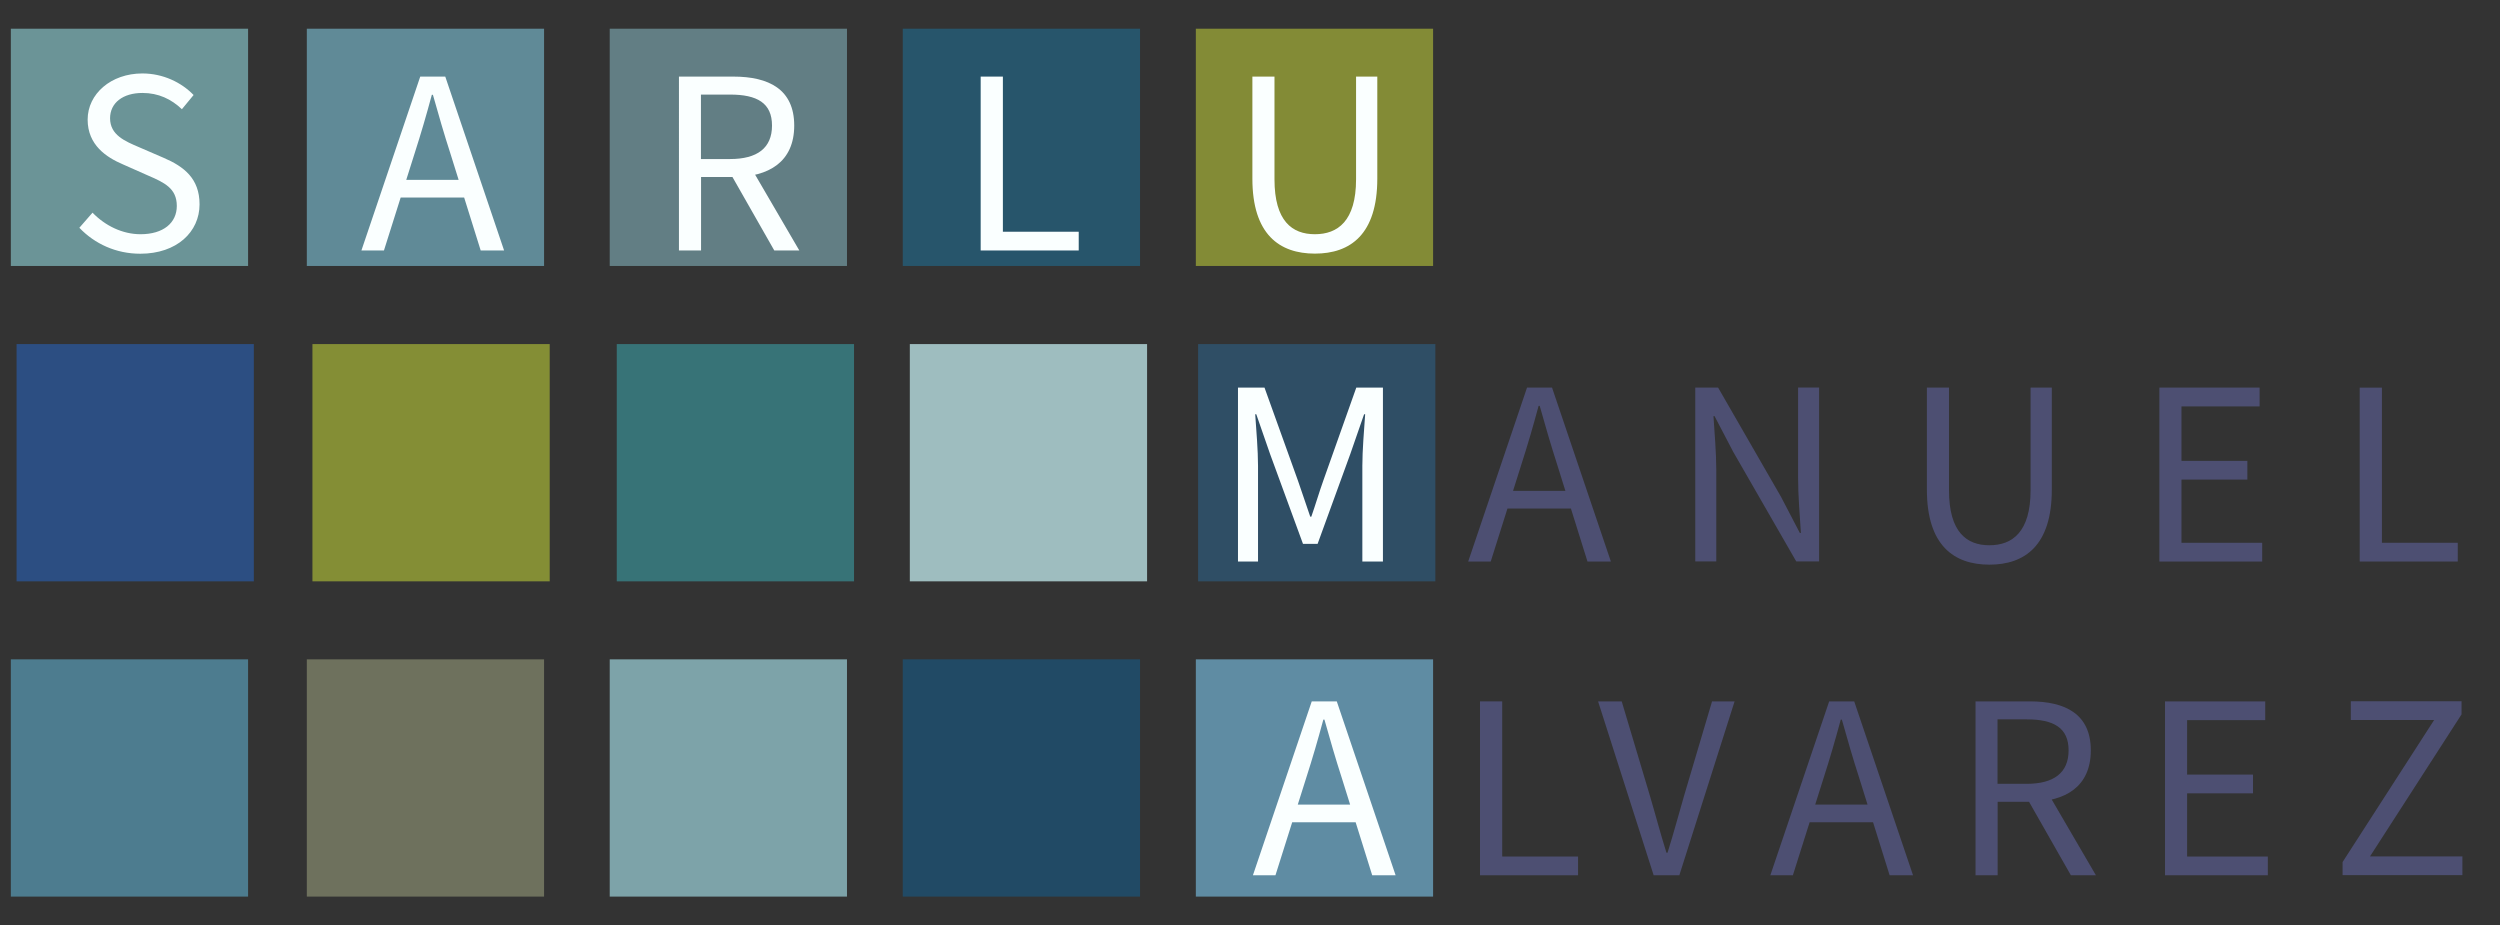 <?xml version="1.0" encoding="UTF-8"?>
<svg id="Calque_1" data-name="Calque 1" xmlns="http://www.w3.org/2000/svg" viewBox="0 0 230.76 85.41">
  <rect x="0" y="0" width="230.76" height="85.41" fill="#333333" stroke="none"/>
  <defs>
    <style>
      .cls-1 {
        fill: #608a97;
      }

      .cls-2 {
        fill: #627e84;
      }

      .cls-3 {
        fill: #faffff;
      }

      .cls-4 {
        fill: #9ebdbf;
      }

      .cls-5 {
        fill: #6e715d;
      }

      .cls-6 {
        fill: #4d4f72;
      }

      .cls-7 {
        fill: #7da3a9;
      }

      .cls-8 {
        fill: #5f8ca3;
      }

      .cls-9 {
        fill: #6b9497;
      }

      .cls-10 {
        fill: #838b36;
      }

      .cls-11 {
        fill: #27556b;
      }

      .cls-12 {
        fill: #848e35;
      }

      .cls-13 {
        fill: #214a65;
      }

      .cls-14 {
        fill: #4d7c8f;
      }

      .cls-15 {
        fill: #377377;
      }

      .cls-16 {
        fill: #2c4e82;
      }

      .cls-17 {
        fill: #2f4e65;
      }
    </style>
  </defs>
  <rect class="cls-9" x="1" y="2.65" width="21.9" height="21.9"/>
  <rect class="cls-15" x="56.93" y="31.76" width="21.9" height="21.9"/>
  <rect class="cls-12" x="28.84" y="31.76" width="21.9" height="21.9"/>
  <rect class="cls-5" x="28.32" y="60.86" width="21.9" height="21.9"/>
  <rect class="cls-14" x="1" y="60.86" width="21.9" height="21.9"/>
  <rect class="cls-16" x="1.53" y="31.76" width="21.9" height="21.9"/>
  <rect class="cls-1" x="28.32" y="2.65" width="21.9" height="21.9"/>
  <rect class="cls-8" x="110.38" y="60.86" width="21.9" height="21.9"/>
  <rect class="cls-13" x="83.33" y="60.86" width="21.9" height="21.9"/>
  <rect class="cls-7" x="56.28" y="60.86" width="21.9" height="21.9"/>
  <rect class="cls-2" x="56.28" y="2.65" width="21.9" height="21.9"/>
  <rect class="cls-11" x="83.33" y="2.65" width="21.9" height="21.9"/>
  <rect class="cls-10" x="110.38" y="2.65" width="21.9" height="21.9"/>
  <rect class="cls-4" x="83.98" y="31.76" width="21.9" height="21.9"/>
  <rect class="cls-17" x="110.59" y="31.76" width="21.9" height="21.9"/>
  <g>
    <path class="cls-3" d="M7.32,21.03l1.22-1.4c1.16,1.2,2.76,1.99,4.43,1.99,2.11,0,3.35-1.05,3.35-2.61,0-1.64-1.16-2.16-2.68-2.82l-2.3-1.02c-1.5-.64-3.25-1.77-3.25-4.13s2.14-4.26,5.05-4.26c1.9,0,3.6,.82,4.73,1.99l-1.08,1.31c-.98-.93-2.16-1.5-3.64-1.5-1.8,0-2.99,.91-2.99,2.34,0,1.55,1.4,2.12,2.66,2.66l2.29,.99c1.86,.8,3.31,1.9,3.31,4.29,0,2.54-2.09,4.56-5.47,4.56-2.25,0-4.21-.92-5.61-2.38Z"/>
    <path class="cls-3" d="M38.8,7.07h2.3l5.43,16.05h-2.16l-2.8-8.96c-.58-1.79-1.09-3.56-1.61-5.41h-.1c-.5,1.86-1.01,3.61-1.59,5.41l-2.83,8.96h-2.08l5.43-16.05Zm-2.57,9.53h7.39v1.63h-7.39v-1.63Z"/>
    <path class="cls-3" d="M62.66,7.07h5.03c3.27,0,5.62,1.17,5.62,4.52s-2.35,4.75-5.62,4.75h-2.98v6.78h-2.04V7.07Zm4.73,7.61c2.5,0,3.87-1.01,3.87-3.09s-1.37-2.86-3.87-2.86h-2.69v5.95h2.69Zm-.11,1.1l1.6-1.06,4.9,8.4h-2.31l-4.18-7.34Z"/>
    <path class="cls-3" d="M90.53,7.07h2.04v14.32h7v1.73h-9.05V7.07Z"/>
    <path class="cls-3" d="M115.6,16.49V7.07h2.04v9.48c0,3.86,1.63,5.07,3.73,5.07s3.8-1.21,3.8-5.07V7.07h1.96v9.42c0,5.15-2.49,6.92-5.76,6.92s-5.77-1.77-5.77-6.92Z"/>
  </g>
  <path class="cls-3" d="M114.26,35.78h2.46l3.08,8.57c.39,1.1,.75,2.23,1.14,3.34h.1c.39-1.11,.72-2.25,1.11-3.34l3.04-8.57h2.46v16.05h-1.9v-8.84c0-1.4,.16-3.33,.26-4.75h-.1l-1.27,3.66-3.02,8.3h-1.35l-3.04-8.3-1.27-3.66h-.1c.1,1.42,.26,3.35,.26,4.75v8.84h-1.85v-16.05Z"/>
  <path class="cls-6" d="M140.96,35.78h2.3l5.43,16.05h-2.16l-2.8-8.96c-.58-1.79-1.09-3.56-1.61-5.41h-.1c-.5,1.86-1.01,3.61-1.59,5.41l-2.83,8.96h-2.08l5.43-16.05Zm-2.57,9.53h7.39v1.63h-7.39v-1.63Z"/>
  <path class="cls-6" d="M156.48,35.78h2.11l5.81,10.09,1.73,3.32h.1c-.1-1.62-.26-3.43-.26-5.11v-8.31h1.94v16.05h-2.11l-5.81-10.1-1.73-3.31h-.1c.1,1.62,.26,3.34,.26,5.01v8.4h-1.94v-16.05Z"/>
  <path class="cls-6" d="M177.86,45.2v-9.42h2.04v9.48c0,3.86,1.63,5.07,3.73,5.07s3.8-1.21,3.8-5.07v-9.48h1.96v9.42c0,5.15-2.49,6.92-5.76,6.92s-5.77-1.77-5.77-6.92Z"/>
  <path class="cls-6" d="M199.32,35.78h9.25v1.73h-7.21v5.03h6.08v1.73h-6.08v5.83h7.45v1.73h-9.49v-16.05Z"/>
  <path class="cls-6" d="M217.82,35.78h2.04v14.32h7v1.73h-9.05v-16.05Z"/>
  <path class="cls-6" d="M136.62,64.74h2.04v14.32h7v1.73h-9.05v-16.05Z"/>
  <path class="cls-3" d="M121.09,64.74h2.3l5.43,16.05h-2.16l-2.8-8.96c-.58-1.79-1.09-3.56-1.61-5.41h-.1c-.5,1.86-1.01,3.61-1.59,5.41l-2.83,8.96h-2.08l5.43-16.05Zm-2.57,9.53h7.39v1.63h-7.39v-1.63Z"/>
  <path class="cls-6" d="M147.53,64.74h2.16l2.59,8.67c.56,1.89,.95,3.42,1.54,5.3h.1c.59-1.88,.99-3.41,1.54-5.3l2.57-8.67h2.08l-5.1,16.05h-2.37l-5.13-16.05Z"/>
  <path class="cls-6" d="M168.85,64.74h2.3l5.43,16.05h-2.16l-2.8-8.96c-.58-1.79-1.09-3.56-1.61-5.41h-.1c-.5,1.86-1.01,3.61-1.59,5.41l-2.83,8.96h-2.08l5.43-16.05Zm-2.57,9.53h7.39v1.63h-7.39v-1.63Z"/>
  <path class="cls-6" d="M182.34,64.74h5.03c3.27,0,5.62,1.17,5.62,4.52s-2.35,4.75-5.62,4.75h-2.98v6.78h-2.04v-16.05Zm4.73,7.61c2.5,0,3.87-1.01,3.87-3.09s-1.37-2.86-3.87-2.86h-2.69v5.95h2.69Zm-.11,1.1l1.6-1.06,4.9,8.4h-2.31l-4.18-7.34Z"/>
  <path class="cls-6" d="M199.84,64.74h9.25v1.73h-7.21v5.03h6.08v1.73h-6.08v5.83h7.45v1.73h-9.49v-16.05Z"/>
  <path class="cls-6" d="M216.23,79.57l8.45-13.11h-7.69v-1.73h10.22v1.21l-8.45,13.11h8.53v1.73h-11.06v-1.21Z"/>
</svg>